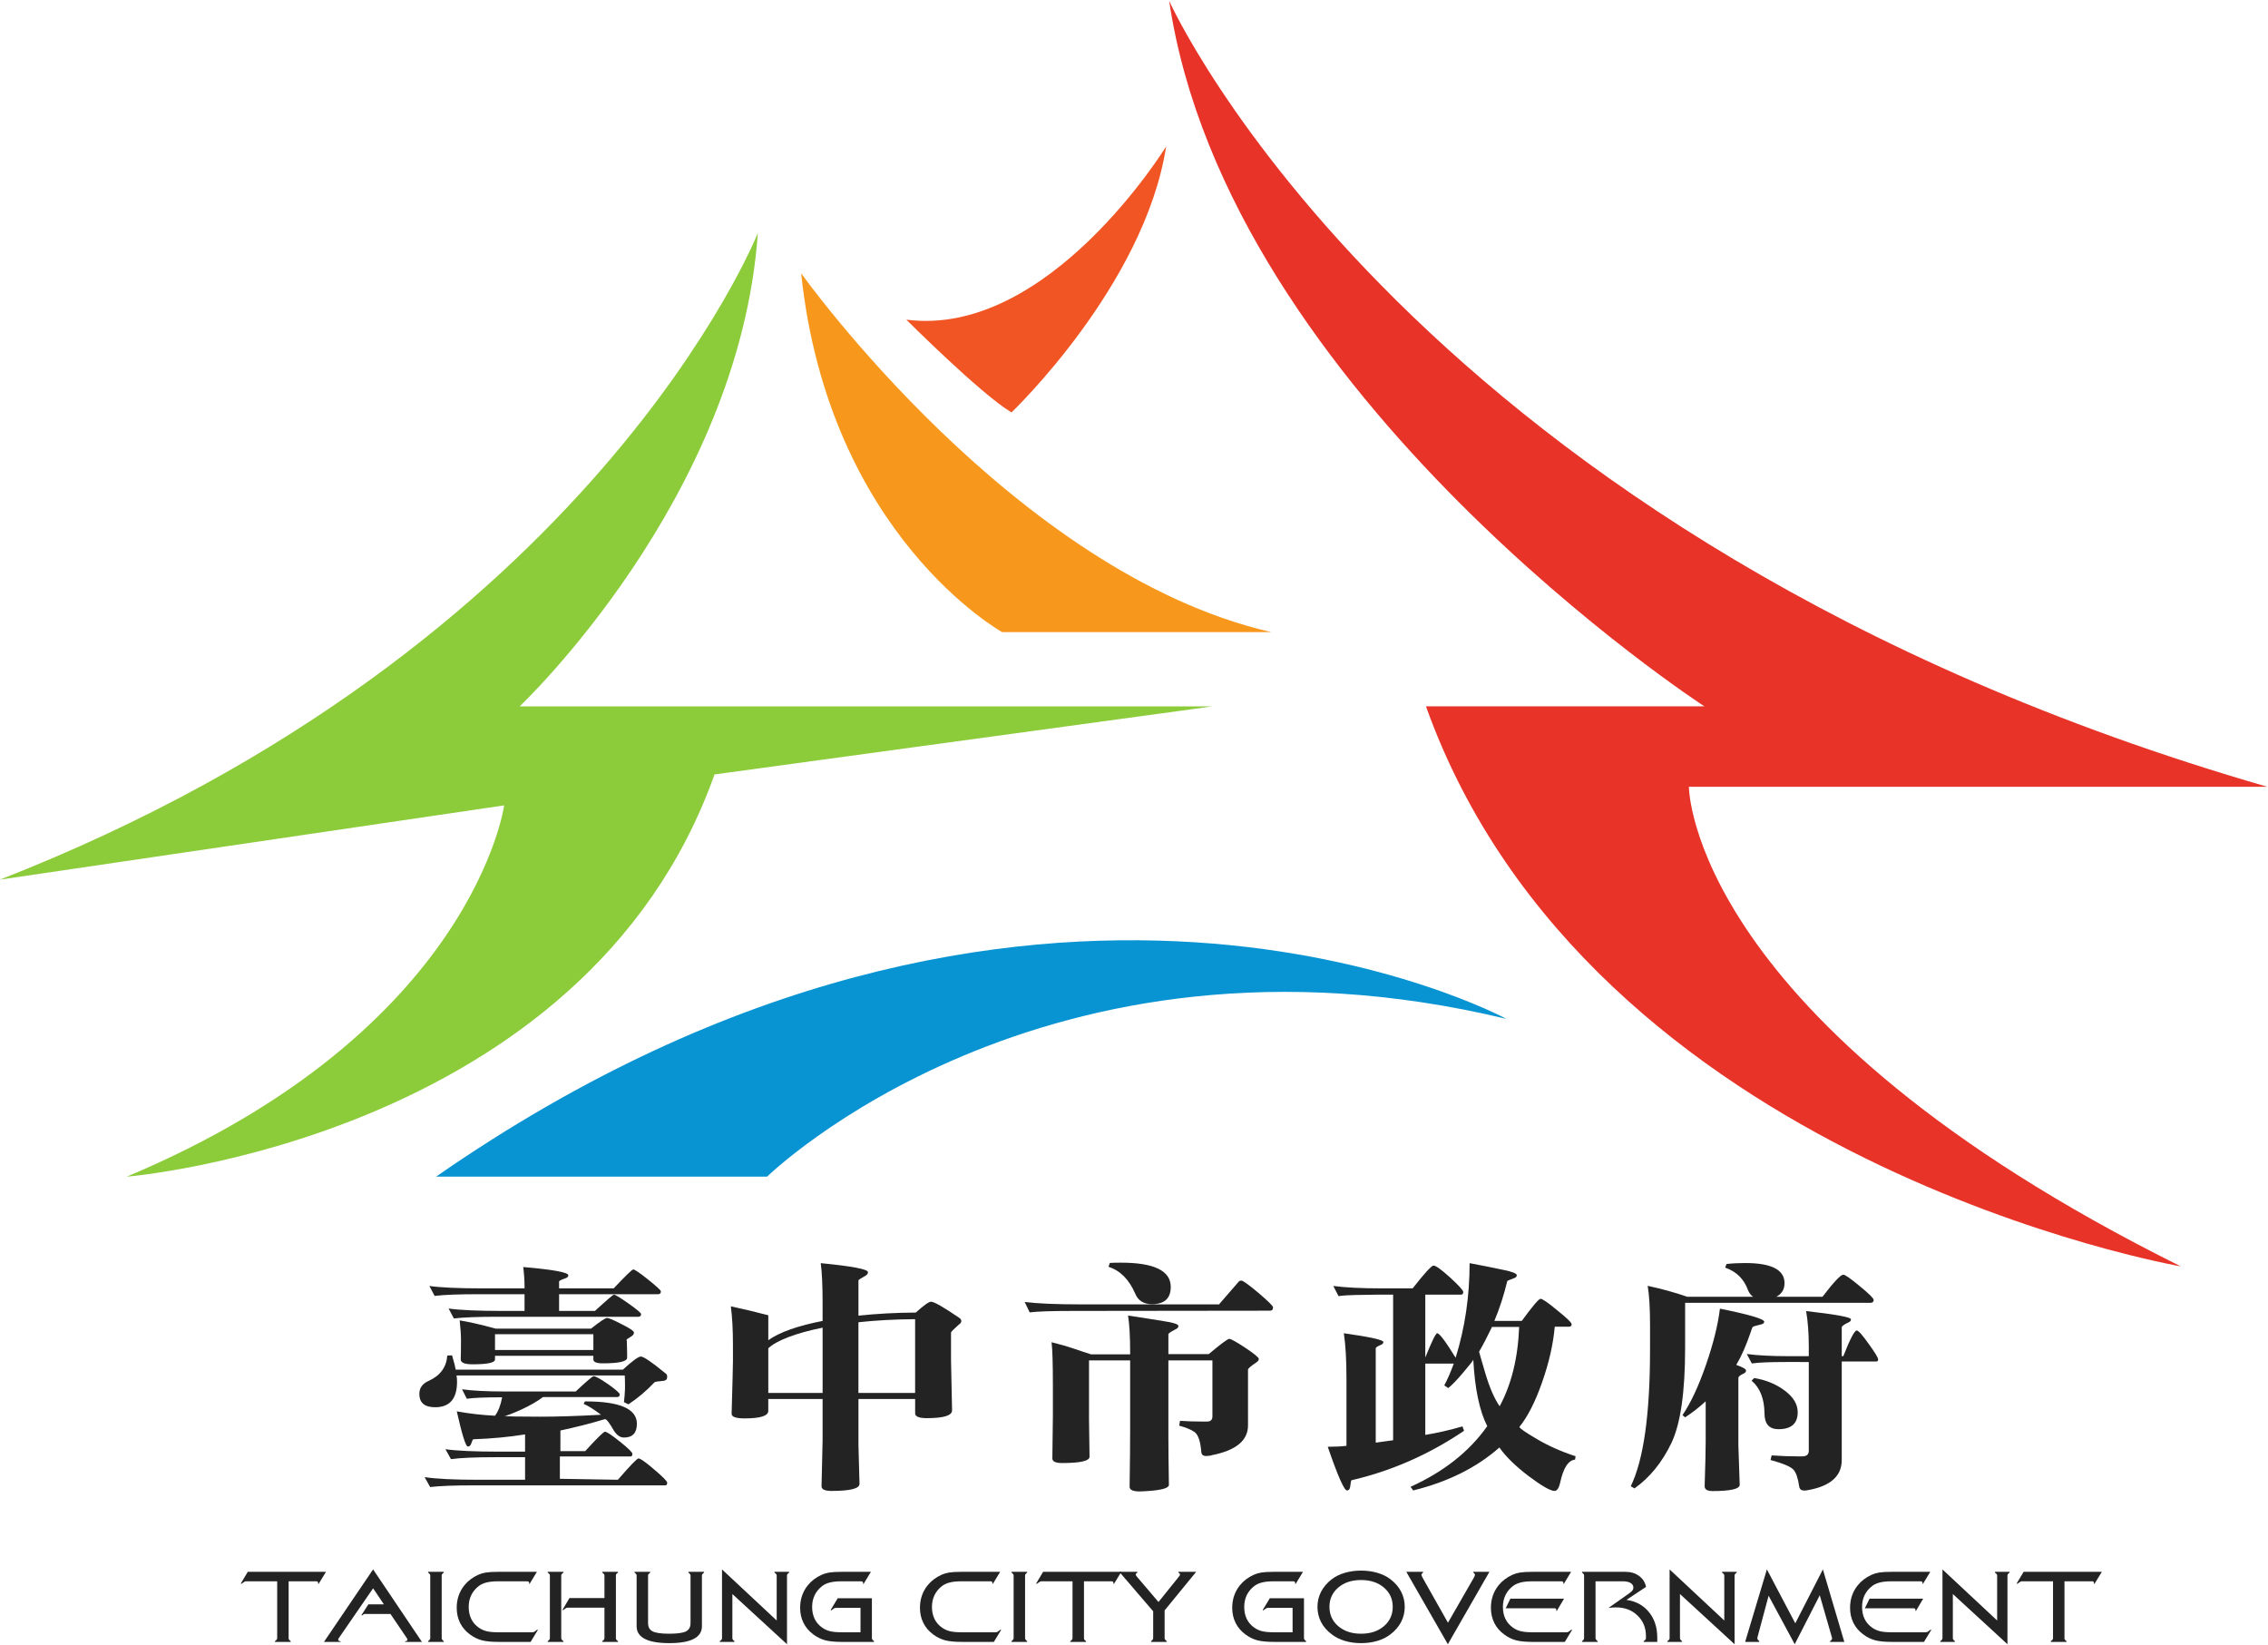 <svg height="269.266" viewBox="0 0 1262.28 914.678" width="371.381" xmlns="http://www.w3.org/2000/svg" xmlns:xlink="http://www.w3.org/1999/xlink"><clipPath id="a"><path d="m0 841.89h1190.55v-841.89h-1190.55z"/></clipPath><g clip-path="url(#a)" transform="matrix(1.333 0 0 -1.333 -143.729 1033.507)"><g fill="#242323"><path d="m0 0h-13.038c-.152 0-.297-.031-.435-.085-.136-.052-.319-.17-.548-.35l-.893-.618-.273.123 2.905 4.88h32.662l-3.065-5.003h-.228v.455c0 .179-.068.323-.206.432-.137.11-.319.166-.55.166h-11.55v-23.735c0-.194.019-.346.057-.455.037-.111.111-.213.218-.308l.596-.515v-.287h-6.59v.287l.595.515c.124.095.21.207.263.327.055.124.08.27.08.436z" transform="translate(223.554 115.39)"/><path d="m0 0h-6.933l20.518 30.261 20.379-30.261h-7.019v.287c.303 0 .54.054.718.166.176.108.261.251.261.43 0 .126-.016.237-.054.341-.04.102-.083.178-.128.235l-6.909 10.21h-9.972c-.471 0-.784-.009-.936-.027-.153-.025-.259-.068-.32-.134l-.664-.498-.23.166 2.908 4.51h6.47l-4.504 6.688-14.391-20.893c-.058-.083-.104-.177-.136-.276-.029-.104-.045-.215-.045-.322 0-.179.088-.322.263-.43.179-.112.416-.166.724-.166z" transform="translate(250.021 90.09)"/><path d="m0 0v26.183c0 .138-.026.263-.083.38-.05.121-.139.224-.26.321l-.549.512v.29h6.54v-.29l-.547-.512c-.122-.111-.205-.218-.252-.321-.046-.103-.069-.228-.069-.38v-26.183c0-.166.027-.312.078-.436.056-.12.135-.232.243-.327l.547-.514v-.287h-6.54v.287l.549.514c.121.095.21.207.26.327.057.124.083.27.083.436" transform="translate(287.464 91.654)"/><path d="m0 0c-1.937 0-3.545-.161-4.825-.475-1.282-.318-2.364-.804-3.249-1.465-1.402-1.067-2.463-2.339-3.179-3.814-.716-1.478-1.076-3.116-1.076-4.913 0-1.906.35-3.582 1.054-5.03.701-1.449 1.754-2.666 3.156-3.655.991-.703 2.094-1.198 3.303-1.494 1.215-.296 2.879-.439 5-.439h14.089c.201 0 .373.027.525.081.156.054.321.15.506.287l.891.679h.389l-3.066-5.062h-13.334c-3.081 0-5.47.234-7.17.708-1.703.473-3.299 1.269-4.793 2.38-1.83 1.344-3.213 2.957-4.154 4.849-.934 1.884-1.404 3.987-1.404 6.308 0 1.797.271 3.485.809 5.062.544 1.577 1.347 3.027 2.415 4.345.749.919 1.602 1.742 2.563 2.472.96.722 2.012 1.35 3.157 1.871 1.006.453 2.087.774 3.247.966 1.16.193 2.876.289 5.146.289h16.149l-3.042-5.003h-.229l.046.372v.083c0 .179-.075.323-.23.432-.153.11-.342.166-.57.166z" transform="translate(315.85 115.39)"/><path d="m0 0v12.719h-15.371c-.182 0-.342-.02-.481-.072-.135-.046-.302-.145-.502-.295l-.891-.682-.275.126 2.904 4.94h14.616v9.447c0 .138-.024.263-.078.38-.055.121-.142.224-.265.321l-.595.512v.29h6.611v-.29l-.617-.512c-.108-.083-.181-.178-.219-.289-.037-.108-.056-.244-.056-.412v-26.183c0-.193.023-.348.068-.464.047-.119.115-.218.207-.299l.617-.514v-.287h-6.611v.287l.595.514c.123.095.21.207.265.327.054.124.078.27.078.436m-22.781 0v26.183c0 .152-.024.277-.069.38-.046.103-.13.21-.252.321l-.596.512v.29h6.59v-.29l-.595-.512c-.122-.097-.21-.2-.262-.321-.056-.117-.081-.242-.081-.38v-26.183c0-.166.025-.312.081-.436.052-.12.14-.232.262-.327l.595-.514v-.287h-6.59v.287l.596.514c.108.095.186.207.241.327.054.124.08.27.08.436" transform="translate(360.198 91.654)"/><path d="m0 0v19.905c-.016.153-.046.278-.092.381-.045.103-.131.21-.251.32l-.55.513v.289h6.542v-.289l-.547-.513c-.123-.096-.207-.2-.253-.307-.045-.112-.075-.241-.092-.394v-21.222c0-2.332-1.137-4.091-3.407-5.272-2.272-1.181-5.68-1.768-10.226-1.768-4.528 0-7.934.587-10.214 1.768-2.278 1.181-3.418 2.94-3.418 5.272v21.222c0 .153-.023.278-.069.381-.044.103-.131.21-.252.32l-.548.513v.289h6.542v-.289l-.549-.513c-.121-.096-.208-.2-.262-.32-.055-.117-.082-.242-.082-.381v-19.905c0-1.648.635-2.798 1.9-3.45 1.265-.65 3.567-.977 6.908-.977 3.401 0 5.736.323 7.012.968 1.271.646 1.908 1.799 1.908 3.459" transform="translate(396.136 97.932)"/><path d="m0 0v18.816c-.018.153-.047.278-.093.381-.044.103-.13.21-.25.321l-.596.512v.289h6.131v-.289l-.571-.512c-.108-.097-.187-.201-.243-.321-.052-.117-.077-.242-.077-.381v-28.714l-22.806 20.953v-18.421c0-.166.026-.312.081-.436.053-.12.13-.232.239-.327l.549-.515v-.287h-6.129v.287l.616.515c.108.095.187.207.243.327.052.124.077.27.077.436v28.696z" transform="translate(432.113 99.02)"/><path d="m0 0c-1.937 0-3.544-.161-4.825-.475-1.281-.318-2.364-.804-3.25-1.465-1.4-1.067-2.462-2.339-3.178-3.814-.717-1.478-1.076-3.116-1.076-4.913 0-1.906.35-3.582 1.054-5.03.701-1.449 1.754-2.666 3.155-3.655.99-.703 2.095-1.198 3.304-1.494 1.215-.296 2.879-.439 5-.439h7.685v10.188h-10.27c-.202 0-.373-.027-.525-.081-.156-.055-.321-.15-.506-.289l-.891-.679-.275.164 2.952 4.898h14.272v-16.651c0-.166.029-.312.092-.436.063-.12.143-.232.252-.327l.548-.515v-.287h-13.334c-3.081 0-5.471.234-7.17.708-1.702.473-3.299 1.269-4.794 2.38-1.829 1.344-3.211 2.957-4.152 4.849-.936 1.884-1.405 3.987-1.405 6.308 0 1.797.271 3.485.809 5.062.543 1.577 1.347 3.027 2.415 4.345.749.919 1.602 1.742 2.562 2.472.961.722 2.012 1.35 3.156 1.871 1.008.453 2.088.774 3.249.966 1.16.193 2.876.289 5.146.289h12.214l-3.042-5.003h-.275l.047.372v.083c0 .179-.076.323-.229.432-.153.11-.343.166-.571.166z" transform="translate(459.24 115.39)"/><path d="m0 0c-1.938 0-3.547-.161-4.827-.475-1.281-.318-2.362-.804-3.248-1.465-1.403-1.067-2.465-2.339-3.179-3.814-.716-1.478-1.076-3.116-1.076-4.913 0-1.906.35-3.582 1.054-5.03.701-1.449 1.753-2.666 3.156-3.655.99-.703 2.094-1.198 3.302-1.494 1.215-.296 2.88-.439 4.999-.439h14.091c.201 0 .373.027.526.081.154.054.32.15.503.287l.892.679h.39l-3.064-5.062h-13.338c-3.08 0-5.469.234-7.168.708-1.703.473-3.301 1.269-4.794 2.38-1.83 1.344-3.213 2.957-4.153 4.849-.934 1.884-1.404 3.987-1.404 6.308 0 1.797.27 3.485.81 5.062.543 1.577 1.345 3.027 2.415 4.345.747.919 1.6 1.742 2.561 2.472.961.722 2.014 1.35 3.156 1.871 1.008.453 2.09.774 3.249.966 1.161.193 2.875.289 5.147.289h16.148l-3.042-5.003h-.228l.045.372v.083c0 .179-.076.323-.23.432-.152.11-.342.166-.571.166z" transform="translate(509.268 115.39)"/><path d="m0 0v26.183c0 .138-.027.263-.083.38-.051.121-.14.224-.262.321l-.548.512v.29h6.542v-.29l-.548-.512c-.122-.111-.206-.218-.252-.321s-.069-.228-.069-.38v-26.183c0-.166.027-.312.078-.436.057-.12.136-.232.243-.327l.548-.514v-.287h-6.542v.287l.548.514c.122.095.211.207.262.327.056.124.083.27.083.436" transform="translate(531.04 91.654)"/><path d="m0 0h-13.038c-.154 0-.296-.031-.434-.085-.137-.052-.32-.17-.549-.35l-.892-.618-.274.123 2.903 4.88h32.664l-3.062-5.003h-.23v.455c0 .179-.071.323-.209.432-.135.11-.32.166-.548.166h-11.547v-23.735c0-.194.019-.346.051-.455.04-.111.11-.213.222-.308l.596-.515v-.287h-6.59v.287l.593.515c.122.095.211.207.267.327.051.124.077.27.077.436z" transform="translate(555.628 115.39)"/><path d="m0 0v11.216l-14.135 16.47h7.548v-.29l-.484-.367c-.058-.067-.112-.148-.157-.237-.047-.09-.072-.168-.072-.238 0-.219.254-.617.76-1.197.069-.08.134-.147.181-.206l8.577-10.062 8.095 10.062c.031.045.092.121.182.231.479.536.714.926.714 1.172 0 .07-.027.148-.074.238-.045.089-.096.17-.154.237l-.439.367v.29h7.411l-13.174-16.096v-11.59c0-.166.022-.312.076-.436.059-.12.144-.232.269-.327l.549-.514v-.287h-6.567v.287l.574.514c.105.095.183.207.235.327.06.124.085.27.085.436" transform="translate(589.301 91.654)"/><path d="m0 0c-1.934 0-3.542-.161-4.821-.475-1.282-.318-2.366-.804-3.249-1.465-1.405-1.067-2.462-2.339-3.182-3.814-.71-1.478-1.07-3.116-1.07-4.913 0-1.906.344-3.582 1.051-5.03.699-1.449 1.751-2.666 3.156-3.655.986-.703 2.093-1.198 3.301-1.494 1.213-.296 2.88-.439 4.998-.439h7.687v10.188h-10.268c-.202 0-.374-.027-.527-.081-.152-.055-.322-.15-.506-.289l-.887-.679-.276.164 2.948 4.898h14.275v-16.651c0-.166.031-.312.088-.436.064-.12.145-.232.257-.327l.549-.515v-.287h-13.34c-3.077 0-5.469.234-7.169.708-1.699.473-3.301 1.269-4.79 2.38-1.829 1.344-3.216 2.957-4.155 4.849-.936 1.884-1.407 3.987-1.407 6.308 0 1.797.275 3.485.814 5.062.542 1.577 1.344 3.027 2.415 4.345.746.919 1.599 1.742 2.561 2.472.963.722 2.014 1.35 3.158 1.871 1.007.453 2.082.774 3.247.966 1.157.193 2.877.289 5.142.289h12.218l-3.043-5.003h-.271l.045.372v.083c0 .179-.079.323-.226.432-.16.11-.35.166-.578.166z" transform="translate(639.641 115.39)"/><path d="m0 0c-3.889 0-7.06-1.046-9.513-3.137-2.453-2.096-3.683-4.781-3.683-8.063 0-3.291 1.23-5.985 3.683-8.077 2.453-2.093 5.624-3.141 9.513-3.141 3.888 0 7.064 1.048 9.527 3.141 2.467 2.092 3.695 4.786 3.695 8.077 0 3.282-1.228 5.967-3.695 8.063-2.463 2.091-5.639 3.137-9.527 3.137m0 3.935c2.458 0 4.737-.317 6.85-.942 2.117-.622 3.927-1.518 5.437-2.683 1.965-1.511 3.45-3.236 4.443-5.176.999-1.945 1.503-4.056 1.503-6.334 0-2.265-.504-4.364-1.509-6.31-1.004-1.939-2.492-3.658-4.437-5.155-1.532-1.191-3.347-2.11-5.458-2.737-2.112-.632-4.385-.947-6.829-.947-2.424 0-4.693.315-6.802.947-2.113.627-3.929 1.546-5.46 2.737-1.967 1.483-3.448 3.193-4.447 5.127-.995 1.934-1.497 4.048-1.497 6.338 0 2.265.502 4.371 1.51 6.32 1.004 1.952 2.489 3.679 4.434 5.19 1.51 1.165 3.323 2.061 5.431 2.683 2.12.625 4.393.942 6.831.942" transform="translate(676.102 115.923)"/><path d="m0 0 10.769 18.732c.171.301.295.563.38.783.085.217.123.392.123.515 0 .094-.017.184-.058.269-.033.081-.092.157-.17.223l-.459.431v.289h6.726l-17.358-30.218-17.339 30.218h7.02v-.289l-.412-.367c-.092-.085-.162-.175-.213-.27-.052-.098-.081-.178-.081-.246 0-.125.047-.309.138-.555.09-.251.222-.516.386-.807z" transform="translate(712.381 98.098)"/><path d="m0 0 1.965 4.013h22.398l-2.998-5.066h-.275l.045.412v.085c0 .164-.073.296-.215.399-.144.103-.341.157-.583.157zm11.162 11.261c-1.935 0-3.542-.161-4.824-.475-1.279-.318-2.363-.805-3.246-1.466-1.407-1.066-2.465-2.339-3.184-3.813-.715-1.479-1.073-3.116-1.073-4.913 0-1.906.347-3.582 1.053-5.031.699-1.449 1.752-2.666 3.157-3.654.985-.703 2.09-1.198 3.3-1.494 1.217-.296 2.882-.439 4.999-.439h14.091c.201 0 .374.027.528.081.152.053.322.15.504.287l.889.678h.393l-3.065-5.061h-13.34c-3.076 0-5.47.233-7.168.708-1.7.473-3.3 1.268-4.792 2.38-1.828 1.344-3.215 2.957-4.156 4.848-.932 1.884-1.405 3.988-1.405 6.309 0 1.797.276 3.484.811 5.062.542 1.577 1.346 3.027 2.42 4.344.741.92 1.599 1.742 2.56 2.473.959.722 2.012 1.35 3.156 1.871 1.007.453 2.085.773 3.248.966 1.158.192 2.877.289 5.144.289h16.148l-3.039-5.003h-.228l.047.372v.083c0 .179-.081.322-.231.432-.157.11-.345.166-.574.166z" transform="translate(736.489 104.129)"/><path d="m0 0c2.197 0 4.073-.569 5.614-1.71 1.551-1.138 2.523-2.659 2.922-4.565l-8.187-5.436c3.946-.549 7.083-2.245 9.394-5.089 2.324-2.838 3.478-6.414 3.478-10.722v-1.728h-5.671v.287l.619.515c.104.094.185.207.237.327.058.124.085.269.085.435v.925c0 3.444-1.183 6.291-3.538 8.543-2.356 2.254-5.332 3.374-8.931 3.374-.457 0-.943-.012-1.464-.049-.516-.034-1.074-.085-1.665-.154l8.664 6.114c.64.466 1.085.868 1.326 1.205.249.336.365.708.365 1.121 0 .824-.383 1.469-1.16 1.945-.78.475-1.864.712-3.249.712h-11.393v-23.736c0-.166.027-.311.08-.435.052-.12.142-.233.263-.327l.546-.515v-.287h-6.542v.287l.552.515c.111.094.185.207.241.327.052.124.074.269.074.435v26.183c0 .152-.017.277-.064.381-.043.102-.13.21-.251.32l-.552.513v.289z" transform="translate(786.554 119.34)"/><path d="m0 0v18.816c-.016.153-.047.278-.094.381s-.132.21-.249.321l-.595.512v.289h6.129v-.289l-.575-.512c-.101-.097-.181-.201-.242-.321-.052-.117-.074-.242-.074-.381v-28.714l-22.804 20.953v-18.421c0-.166.025-.312.08-.436.052-.12.131-.232.238-.327l.551-.515v-.287h-6.13v.287l.615.515c.111.095.19.207.244.327.049.124.076.27.076.436v28.696z" transform="translate(827.756 99.02)"/><path d="m0 0 11.525 22.502 8.949-30.261h-5.949v.287l.57.515c.08.067.145.162.196.287.052.126.079.256.079.393 0 .069-.014.172-.047.306-.027.139-.074.296-.139.475l-4.96 17.21-10.457-20.441-10.905 20.237-4.556-16.988c-.045-.148-.079-.287-.106-.41-.018-.123-.029-.24-.029-.349 0-.151.024-.289.069-.412.047-.126.113-.227.204-.308l.527-.515v-.287h-5.9l9.076 30.261z" transform="translate(857.4 97.849)"/><path d="m0 0 1.969 4.013h22.394l-2.998-5.066h-.273l.047.412v.085c0 .164-.074.296-.217.399-.146.103-.341.157-.583.157zm11.164 11.261c-1.934 0-3.54-.161-4.821-.475-1.28-.318-2.366-.805-3.249-1.466-1.405-1.066-2.465-2.339-3.184-3.813-.713-1.479-1.073-3.116-1.073-4.913 0-1.906.348-3.582 1.056-5.031.696-1.449 1.749-2.666 3.154-3.654.988-.703 2.093-1.198 3.3-1.494 1.216-.296 2.883-.439 5.001-.439h14.089c.203 0 .374.027.53.081.15.053.321.15.502.287l.889.678h.393l-3.065-5.061h-13.338c-3.08 0-5.469.233-7.169.708-1.701.473-3.301 1.268-4.791 2.38-1.83 1.344-3.215 2.957-4.159 4.848-.931 1.884-1.402 3.988-1.402 6.309 0 1.797.274 3.484.809 5.062.542 1.577 1.348 3.027 2.42 4.344.744.92 1.599 1.742 2.56 2.473.959.722 2.01 1.35 3.155 1.871 1.008.453 2.086.773 3.25.966 1.158.192 2.875.289 5.143.289h16.149l-3.038-5.003h-.23l.045.372v.083c0 .179-.076.322-.227.432-.159.11-.346.166-.575.166z" transform="translate(886.444 104.129)"/><path d="m0 0v18.816c-.012.153-.045.278-.092.381-.045.103-.13.21-.246.321l-.597.512v.289h6.13v-.289l-.573-.512c-.105-.097-.185-.201-.244-.321-.05-.117-.076-.242-.076-.381v-28.714l-22.802 20.953v-18.421c0-.166.024-.312.076-.436.054-.12.132-.232.244-.327l.547-.515v-.287h-6.128v.287l.612.515c.112.095.193.207.245.327.05.124.076.27.076.436v28.696z" transform="translate(941.682 99.02)"/><path d="m0 0h-13.035c-.154 0-.293-.031-.433-.085-.136-.052-.32-.17-.549-.35l-.895-.618-.272.123 2.907 4.88h32.664l-3.068-5.003h-.228v.455c0 .179-.071.323-.208.432-.137.11-.321.166-.549.166h-11.548v-23.735c0-.194.018-.346.052-.455.038-.111.111-.213.222-.308l.595-.515v-.287h-6.587v.287l.596.515c.116.095.204.207.26.327.052.124.076.27.076.436z" transform="translate(965.012 115.39)"/></g><path d="m0 0h138.208s114.948 112.366 308.684 65.876c0 0-197.624 107.192-446.892-65.876" fill="#0893d2" transform="translate(289.889 284.31)"/><path d="m0 0s100.747-224.741 458.52-328.066h-241.522s-.014-98.155 205.356-200.199c0 0-246.693 42.63-315.147 233.786h116.248s-198.919 129.17-223.455 294.479" fill="#e73328" transform="translate(595.987 775.13)"/><path d="m0 0s31.003-30.983 43.904-38.734c0 0 55.549 52.938 64.587 111.06 0 0-49.079-80.071-108.491-72.326" fill="#f25524" transform="translate(486.234 642.079)"/><path d="m0 0s89.114-125.275 196.32-149.814h-112.368s-72.332 40.042-83.952 149.814" fill="#f7981d" transform="translate(442.317 661.449)"/><path d="m0 0s-68.457-173.075-316.443-269.944l210.533 30.999s-12.92-94.289-157.584-154.998c0 0 191.162 15.495 245.405 167.912l207.932 28.415h-289.296s91.702 86.533 99.453 197.616" fill="#8ccb39" transform="translate(424.24 678.254)"/><path d="m0 0v29.472h.011v.038c7.176.773 15.118 1.234 23.659 1.281v-30.791zm-37.631 0v18.654c3.444 3.218 11.407 6.327 22.674 8.593l.005-27.247zm79.806 31.296c-6.602 4.521-10.569 6.784-11.886 6.784-.902 0-3.034-1.539-6.333-4.526-8.075-.04-16.237-.47-23.945-1.29v14.724c0 .204 1.025.881 3.081 2.03.588.334.882.809.882 1.416 0 1.212-6.568 2.464-19.707 3.746.517-3.847.773-9.347.773-16.503l.003-7.614c-9.893-1.926-18.012-4.635-22.674-8.082v10.444c-5.088 1.331-10.296 2.581-15.641 3.73.586-4.322.88-9.721.88-16.206v-6.68c0-1.757-.188-9.047-.552-21.873v-.102c0-1.282 1.799-1.925 5.393-1.925 6.606 0 9.909 1.046 9.909 3.139v4.965h22.682v-17.216c0-1.152-.151-7.532-.442-19.141v-.1c0-1.287 1.393-1.925 4.184-1.925 7.779 0 11.667.974 11.667 2.934-.293 9.588-.438 15.024-.438 16.305v19.143h23.669v-5.978c0-1.349 1.616-2.023 4.844-2.023 7.049 0 10.573 1.078 10.573 3.24-.294 12.76-.443 19.781-.443 21.062v11.446c0 .268 1.104 1.382 3.304 3.342.657.404.992.876.992 1.417 0 .54-.258.981-.775 1.317" fill="#242323" transform="translate(466.238 194.023)"/><path d="m355.569 218.534h-41.066v-6.583h41.066zm13.982-3.141c0-1.488.037-3.075.11-4.761v-1.925c0-1.551-3.378-2.325-10.132-2.325-2.641 0-3.96.537-3.96 1.619v1.518h-41.066v-1.518c0-1.351-3.12-2.027-9.357-2.027-3.302 0-4.953.676-4.953 2.027.068 2.023.107 4.726.107 8.1 0 2.162-.181 4.893-.551 8.205 3.89-.613 8.918-1.759 15.085-3.447h39.743c3.741 2.974 5.978 4.459 6.716 4.459.733 0 2.788-.881 6.167-2.634 3.373-1.69 5.062-2.837 5.062-3.442 0-.612-.369-1.152-1.103-1.62-1.319-.813-1.979-1.253-1.979-1.315zm-53.616 10.431c-8.516 0-14.718-.237-18.608-.712l-2.2 4.154c4.622-.672 12.111-1.01 22.456-1.01h9.25v6.987h-18.937c-8.438 0-14.645-.239-18.604-.712l-2.202 4.152c4.622-.674 12.145-1.011 22.567-1.011h17.176v.708c0 2.565-.185 5.299-.548 8.203 12.547-1.082 18.822-2.228 18.822-3.441 0-.543-.366-.949-1.1-1.217-1.832-.61-2.754-1.084-2.754-1.416v-2.837h22.789c4.993 5.265 7.708 7.895 8.152 7.895.66 0 2.75-1.418 6.273-4.252 3.526-2.834 5.286-4.454 5.286-4.859 0-.811-.368-1.213-1.102-1.213h-41.398v-6.987h14.976c4.917 4.52 7.556 6.784 7.928 6.784.584 0 2.64-1.248 6.165-3.749 3.446-2.431 5.173-3.883 5.173-4.351 0-.744-.406-1.116-1.215-1.116zm49.871-68.053c5.138 5.94 7.999 8.911 8.589 8.911.807 0 3.007-1.548 6.604-4.659 3.596-3.04 5.394-4.861 5.394-5.466 0-.742-.255-1.116-.77-1.116h-79.597c-8.516 0-14.719-.237-18.608-.708l-2.312 4.154c4.699-.748 12.221-1.116 22.569-1.116h19.378v9.419h-12.331c-8.511 0-14.715-.268-18.604-.811l-2.312 4.152c4.696-.677 12.22-1.015 22.568-1.015h10.679v7.192c-6.678-1.082-13.871-1.759-21.576-2.025-.22 0-.552-.677-.992-2.026-.295-.677-.738-1.012-1.322-1.012-.882 0-2.423 4.893-4.622 14.684 5.206-.945 10.531-1.556 15.962-1.824 1.397 1.891 2.385 4.456 2.97 7.698-7.119 0-12.036-.206-14.748-.609l-1.985 3.948c4.402-.605 10.274-.91 17.614-.91h29.837c4.547 4.253 7.049 6.381 7.488 6.381.806 0 2.827-1.114 6.054-3.343 3.228-2.294 4.845-3.715 4.845-4.252 0-.744-.37-1.116-1.101-1.116h-30.936c-2.422-1.823-5.543-3.612-9.361-5.364-3.815-1.689-6.055-2.532-6.717-2.532.956-.206 5.911-.304 14.867-.304 7.265 0 15.743.268 25.431.811-2.938 2.225-5.361 3.741-7.266 4.555l.548 1.012h.332c14.239 0 21.359-3.107 21.359-9.318 0-3.847-1.798-5.766-5.395-5.766-1.614 0-3.047 1.007-4.297 3.033-1.761 3.105-2.97 4.658-3.629 4.658-5.579-1.688-11.783-3.274-18.607-4.757v-8.608h10.349c4.917 5.4 7.668 8.099 8.258 8.099.733 0 2.822-1.384 6.274-4.151 3.45-2.767 5.176-4.456 5.176-5.066 0-.742-.259-1.111-.772-1.111h-29.506v-9.316zm-67.377 43.546c.147-.743.219-1.622.219-2.634 0-7.089-3.046-10.633-9.137-10.633-4.405 0-6.605 1.857-6.605 5.569 0 2.498 1.319 4.318 3.964 5.467 4.77 2.16 7.338 5.673 7.706 10.533l1.98.101c.807-2.7 1.32-4.692 1.542-5.974h69.8c3.959 3.644 6.459 5.47 7.484 5.47 1.175 0 4.553-2.297 10.135-6.886.142-.069.254-.136.324-.206.368-.334.552-.809.552-1.416 0-.945-.475-1.485-1.433-1.622-2.346-.201-3.632-.403-3.848-.605-3.379-3.58-7.013-6.65-10.901-9.214l-1.872.911c.22 1.819.366 3.675.44 5.57v1.823c0 1.416-.039 2.667-.11 3.746z" fill="#242323"/><path d="m0 0 .551 1.618c1.246.071 2.787.103 4.621.103 13.873 0 20.809-3.374 20.809-10.123 0-4.797-2.607-7.192-7.816-7.192-3.52 0-5.875 1.484-7.044 4.454-2.568 5.872-6.283 9.587-11.121 11.14m58.238-66.229c0-6.345-5.103-10.498-15.304-12.458l-.104-.098c-.963-.139-1.655-.202-2.092-.202-1.248 0-1.909.538-1.987 1.618-.365 4.525-1.32 7.324-2.857 8.404-1.477 1.013-3.598 1.893-6.388 2.637l.332 2.023c2.861-.199 5.979-.302 9.356-.302h1.869c1.543 0 2.317.706 2.317 2.126v23.393h-18.384v-31.596c0-4.727.065-11.511.215-20.352 0-1.286-2.753-2.133-8.254-2.534h-.112c-1.763-.137-3.047-.204-3.856-.204-2.789 0-4.183.64-4.183 1.922.15 10.266.222 17.992.222 23.194v29.57h-17.174v-24.408c0-1.685.074-6.95.217-15.796 0-1.756-3.814-2.632-11.447-2.632-2.718 0-4.074.641-4.074 1.922.147 10.264.221 16.237.221 17.922v12.256c0 9.45-.185 15.562-.55 18.329 3.522-.876 6.383-1.687 8.587-2.431 2.715-.943 5.356-1.824 7.921-2.63h16.299v1.013c0 6.481-.294 11.543-.881 15.19 5.871-.88 10.822-1.656 14.862-2.33 4.109-.609 6.17-1.284 6.17-2.025 0-.607-.48-1.116-1.441-1.52-1.828-.945-2.742-1.59-2.742-1.924v-8.306h16.837c5.068 4.258 7.93 6.382 8.591 6.382.658 0 2.901-1.251 6.712-3.746 3.742-2.501 5.619-4.052 5.619-4.657 0-.477-.291-.914-.88-1.322-2.427-1.617-3.637-2.666-3.637-3.137zm-73.213 47.801c-8.804 0-14.787-.207-17.94-.607l-2.095 4.353c5.286-.674 13.175-1.012 23.67-1.012h57.469c4.183 4.792 6.94 7.966 8.254 9.519.221.267.589.404 1.104.404.663 0 3.045-1.721 7.159-5.165 4.037-3.444 6.049-5.433 6.049-5.975 0-.945-.437-1.418-1.32-1.418z" fill="#242323" transform="translate(570.659 246.684)"/><path d="m0 0h-11.337c-1.983-4.115-3.78-7.56-5.392-10.326 0-.137.881-3.175 2.638-9.117 1.766-5.938 3.746-10.496 5.949-13.667 4.913 9.114 7.64 20.149 8.142 33.11m-27.299-15.289h-11.892v-29.774c4.99.811 10.17 1.992 15.52 3.546l.668-1.823c-14.681-9.926-30.351-16.808-47.009-20.658-.152-.069-.327-.977-.549-2.737-.15-1.009-.588-1.52-1.326-1.52-1.17 0-3.851 6.081-8.032 18.234 3.085 0 5.693.131 7.817.403v27.95c0 7.897-.368 14.243-1.104 19.04 11.012-1.555 16.512-2.771 16.512-3.649 0-.538-.366-.944-1.095-1.213-1.394-.61-2.093-1.082-2.093-1.418v-39.395c3.15.406 5.574.741 7.261 1.015v60.763h-7.158c-2.052 0-4.214-.038-6.495-.104h-1.091c-3.673-.071-6.35-.237-8.046-.508l-2.195 4.252c4.994-.674 11.818-1.011 20.475-1.011h12.659c4.994 6.348 7.889 9.519 8.698 9.519.955 0 3.271-1.651 6.934-4.961 3.665-3.374 5.51-5.404 5.51-6.076 0-.744-.341-1.111-.995-1.111h-14.866v-26.233c2.72 6.753 4.372 10.13 4.961 10.13.945 0 3.522-3.412 7.703-10.232 3.889 12.493 5.839 25.658 5.839 39.495 5.723-1.079 10.454-2.026 14.2-2.836 3.665-.739 5.502-1.484 5.502-2.225 0-.609-.477-1.047-1.429-1.315-1.694-.612-2.539-.982-2.539-1.116-1.463-6.009-3.262-11.543-5.391-16.609h11.449c4.477 6.142 7.084 9.218 7.818 9.218.808 0 3.154-1.62 7.044-4.864 3.968-3.168 5.948-5.095 5.948-5.772 0-.675-.369-1.011-1.098-1.011h-5.948c-.661-7.36-2.425-15.089-5.281-23.189-2.861-8.171-6.024-14.382-9.471-18.634 0-.543 2.42-2.229 7.269-5.063 4.772-2.837 10.165-5.235 16.174-7.193l-.215-1.416c-2.862-.271-4.954-3.547-6.274-9.822-.517-2.165-1.288-3.242-2.314-3.242-1.692 0-5.287 2.061-10.788 6.177-5.503 4.187-9.58 8.169-12.222 11.951-9.464-8.37-21.469-14.346-35.994-17.929l-1.098 1.52c13.865 6.282 24.545 14.719 32.026 25.322-3.229 6.275-5.173 15.526-5.834 27.746 0-.273-1.32-1.958-3.954-5.063-2.647-3.173-4.811-5.436-6.502-6.787l-1.657 1.114c1.401 2.634 2.721 5.671 3.968 9.114" fill="#242323" transform="translate(742.108 221.567)"/><path d="m0 0 1.103 1.111c4.918-.81 9.17-2.565 12.77-5.264 3.597-2.699 5.391-5.704 5.391-9.012 0-4.73-2.67-7.089-8.033-7.089-3.893 0-5.834 2.228-5.834 6.682-.078 6.076-1.868 10.599-5.397 13.572m14.534 7.797c-6.903 0-11.704-.203-14.422-.61l-2.092 3.951c4.476-.607 10.346-.908 17.617-.908h8.256v3.949c0 5.6-.368 10.561-1.105 14.883 12.483-1.416 18.718-2.566 18.718-3.442 0-.611-.367-1.046-1.098-1.314-1.838-.881-2.752-1.556-2.752-2.031v-12.045h.659c2.794 7.152 4.661 10.733 5.615 10.733.661 0 2.312-1.858 4.956-5.57 2.639-3.648 3.957-5.808 3.957-6.482 0-.607-.253-.912-.765-.912h-14.422v-41.115c0-6.55-4.478-10.699-13.438-12.455h-.11c-.804-.204-1.504-.305-2.084-.305-1.176 0-1.878.506-2.096 1.521-.514 3.574-1.323 5.975-2.42 7.188-1.177 1.283-4.365 2.637-9.581 4.051l.444 1.924c3.817-.273 7.524-.406 11.117-.406h1.656c1.833 0 2.749.778 2.749 2.332v37.063zm-27.742 22.277c12.334-2.498 18.493-4.319 18.493-5.467 0-.542-.436-.911-1.317-1.117-2.277-.538-3.452-.91-3.525-1.109-.078 0-.331-.677-.77-2.027-1.906-5.604-3.928-10.195-6.056-13.771 2.718-.945 4.073-1.726 4.073-2.33 0-.542-.294-.948-.88-1.219-1.541-.675-2.313-1.313-2.313-1.923v-28.149c0-.878.185-6.348.55-16.409 0-1.752-3.778-2.631-11.34-2.631-2.202 0-3.298.675-3.298 2.025.284 8.846.435 15.021.435 18.533v16.913c-2.862-2.635-5.723-4.863-8.586-6.686l-1.102.914c3.448 5.059 6.715 12.049 9.8 20.962 3.08 8.91 5.025 16.741 5.836 23.491m-29.18-6.584c0 6.82-.327 12.188-.986 16.105 5.946-1.284 11.449-2.803 16.513-4.558h27.527c-.812.471-1.511 1.354-2.098 2.635-1.684 4.724-4.875 7.898-9.578 9.517l.554 1.52c2.348.271 4.953.403 7.814.403 10.943 0 16.406-2.8 16.406-8.404 0-2.565-1.136-4.456-3.412-5.671h19.263c4.703 6.144 7.602 9.218 8.7 9.218.733 0 3.009-1.591 6.825-4.764 3.893-3.17 5.834-5.095 5.834-5.768 0-.814-.439-1.217-1.318-1.217h-77.398v-18.838c0-18.429-1.908-31.663-5.724-39.693-3.896-8.102-9.025-14.415-15.413-18.94l-1.548.912c5.366 11.074 8.039 30.077 8.039 57.012z" fill="#242323" transform="translate(839.144 199.14)"/></g></svg>